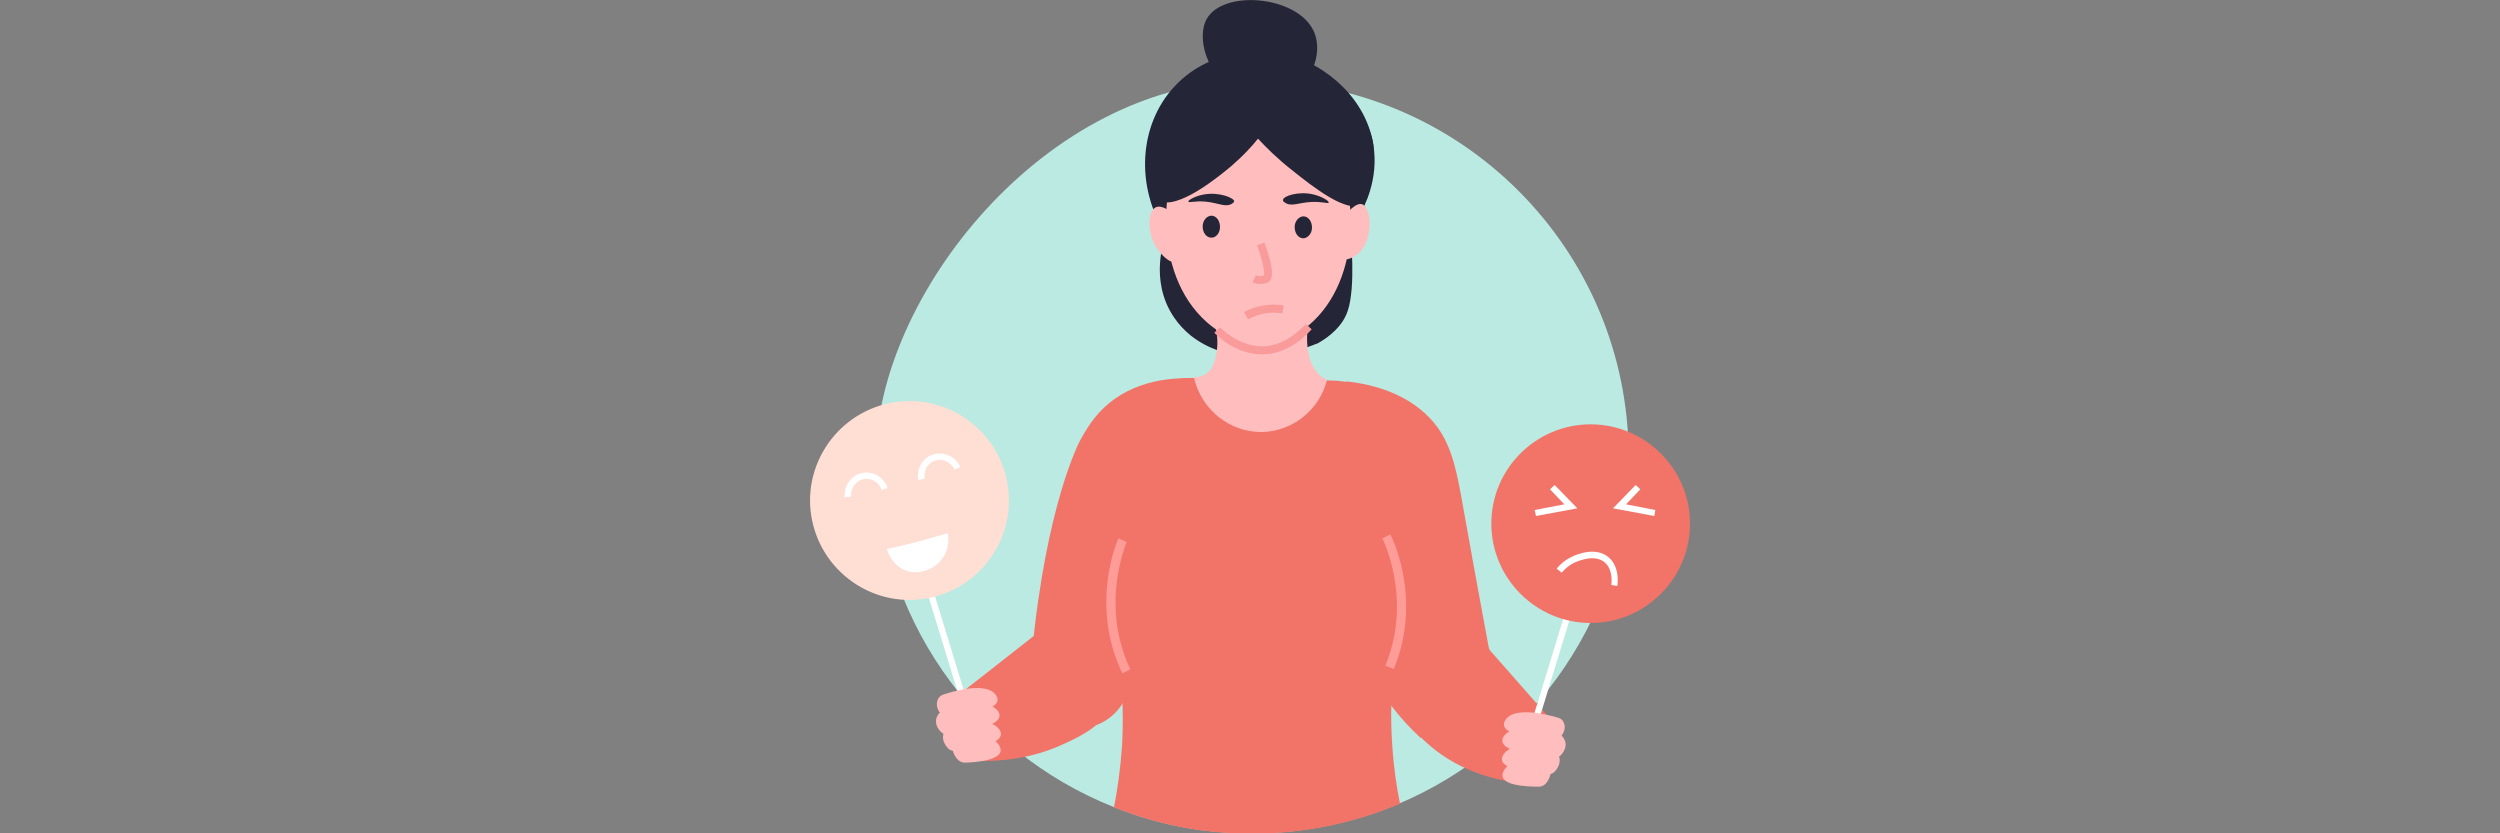 <svg viewBox="0 0 750 250" version="1.1" xmlns="http://www.w3.org/2000/svg">
  <rect x="0" y="0" width="750" height="250" fill="#808080" stroke="none"/>
  <defs>
    <style>
      .cls-1 {
        fill: #ffdfd4;
      }

      .cls-2 {
        fill: #242537;
      }

      .cls-3 {
        fill: #bbeae2;
      }

      .cls-4 {
        fill: #fff;
      }

      .cls-5 {
        fill: #ffbdbd;
      }

      .cls-6 {
        fill: #f99b9b;
      }

      .cls-7 {
        fill: #f27468;
      }

      .cls-8 {
        fill: #ff9c97;
      }
    </style>
  </defs>
  
  <g>
    <g id="Layer_2">
      <g id="Layer_1-2">
        <path d="M488.6,137.1c0,46.7-28.3,86.7-68.7,103.9-13.6,5.8-28.6,9-44.2,9s-28.7-2.8-41.6-7.9c-41.8-16.6-71.3-57.4-71.3-105s50.5-112.9,112.9-112.9,112.9,50.5,112.9,112.9h0Z" class="cls-3"></path>
        <path d="M403.9,114.4c6.2.7,16.1,2.7,23.7,9.7,7.7,7.1,9.2,15.8,11.7,30,1.7,9.7,4.6,25.4,8.8,48.2-7.3,6.4-14.6,12.7-21.9,19.1-3.1-2.9-5.8-5.8-8.1-8.8-26.6-33.5-18.4-80.1-14.2-98.2h0Z" class="cls-7"></path>
        <path d="M446.9,195c7,8,14.1,16,21.1,24-5.3,5.1-10.6,10.2-16,15.3-6.2-1.1-17.5-4.3-26.5-13.9-3.9-4.1-9.1-9.5-9-17.5,0-5.5,2.7-14.4,10.4-17,7-2.4,15.7,1.2,20,9h0Z" class="cls-7"></path>
        <path d="M361.7,113.8c-5.2-.6-17.2-1.2-27.2,5.8-5,3.5-7.9,7.8-10.5,12.6,0,0-10.2,18.8-14.5,64.6,6.5,6.9,13,13.8,19.5,20.7,1.5-.6,3.7-1.7,5.6-3.7,2.2-2.2,3.1-4.7,3.7-5.6,7.3-12.1,9.9-22.9,11.7-30.7,6.3-27.9,10.5-55.4,11.7-63.7h0Z" class="cls-7"></path>
        <path d="M311,190.1c-9.8,7.7-19.6,15.4-29.5,23.1,4.4,5,8.9,10.1,13.3,15.1,6.2,0,14.6-.8,23.4-4.7,4.9-2.2,11.1-4.9,15.7-11.5,1.7-2.4,5.6-7.9,5.1-15.4-.1-1.6-.7-10.7-7.2-14.1-6-3.1-15-.4-20.8,7.4h0Z" class="cls-7"></path>
        <path d="M420.5,184.6c-1.3,8.2-4.1,21.2-2.8,39.3.4,6.4,1.3,12.2,2.3,17.2-13.6,5.8-28.6,9-44.2,9s-28.7-2.8-41.6-7.9c1-5.1,1.9-11.3,2.4-18.3.9-15.9-1.1-27.7-1.8-32.1-2.2-14.5-3.1-36.8,3.1-70.8,1.5-1,4.8-2.7,8-4.2,3.2-1.5,4.8-2.5,7.1-3,2.5-.5,4.4-.4,5.3-.4,14,.8,28.1.2,42.1.8.2,0,1,0,2.1.2.5,0,1,.1,1.5.2,6.2.9,10.9,3.2,14.1,5.1,6,28.7,4.9,50.2,2.5,65h0Z" class="cls-7"></path>
        <rect transform="translate(-44.6 92) rotate(-17)" height="51.3" width="1.9" y="169.1" x="283.6" class="cls-4"></rect>
        <path d="M244,157.7c-4.2-15.9,5.4-32.2,21.3-36.4,15.9-4.2,32.2,5.4,36.4,21.3,4.2,15.9-5.4,32.2-21.3,36.4-15.9,4.2-32.2-5.4-36.4-21.3Z" class="cls-1"></path>
        <path d="M264.5,147c-.7-2.2-2.9-3.6-5.1-3.3-2.5.3-4.3,2.7-4.1,5.3l-1.9.2c-.3-3.6,2.2-7,5.8-7.4,3.1-.4,6.1,1.6,7.1,4.6l-1.8.6h0Z" class="cls-4"></path>
        <path d="M277.4,143.6l-1.9.4c-.6-3.2,1.1-6.4,4-7.5,3.3-1.3,7.1.3,8.6,3.6l-1.7.8c-1.1-2.4-3.9-3.6-6.2-2.6-2,.8-3.2,3.1-2.8,5.4Z" class="cls-4"></path>
        <path d="M266.1,164.7c2.9-.6,5.8-1.3,8.8-2.1,3.3-.9,6.4-1.7,9.4-2.7.2.9.7,4.3-1.4,7.4-2.3,3.4-7.1,5.4-11.3,3.8-4.1-1.6-5.4-5.8-5.5-6.4h0Z" class="cls-4"></path>
        <path d="M281.4,209.7c.3-.6.9-1.1,1.5-1.3,3-1,13.3-4.1,16,.3,2.7,4.4-9.9,6.1-14,6.6-.9.1-1.8-.2-2.4-.9-1-1-2-2.8-1.1-4.7h0Z" class="cls-5"></path>
        <path d="M281.9,213.9s14.4-5.5,17.6-.4c2.7,4.4-10.7,6.4-14.9,6.9-.9.1-1.7-.2-2.3-.8-1.2-1.2-2.5-3.4-.4-5.8h0Z" class="cls-5"></path>
        <path d="M283.8,218.7s12.9-4.9,16.1.3c2.7,4.4-9.6,5.9-13.4,6.3-.7,0-1.5-.2-2-.7-1.1-1.2-2.6-3.4-.7-5.8h0Z" class="cls-5"></path>
        <path d="M286.3,222.3s10.5-3.8,13.5,1.4c2.4,4.3-6.8,5-10.3,5.1-1,0-1.9-.5-2.5-1.3-1-1.3-1.9-3.3-.7-5.2h0Z" class="cls-5"></path>
        <rect transform="translate(133.4 588.6) rotate(-73)" height="1.9" width="51.3" y="203.1" x="438.9" class="cls-4"></rect>
        <path d="M447.4,157.1c0-16.5,13.4-29.8,29.8-29.8s29.8,13.4,29.8,29.8-13.4,29.8-29.8,29.8-29.8-13.4-29.8-29.8Z" class="cls-7"></path>
        <path d="M485.3,175.8l-1.9-.3c0-.2.7-4.5-2-6.8-3-2.5-7.7-.5-9.1.1-1.4.7-2.7,1.7-3.8,3l-1.5-1.2c1.2-1.5,2.7-2.7,4.4-3.5,1.6-.8,7.3-3.2,11.2.1,3.4,2.9,2.7,8,2.6,8.6h0Z" class="cls-4"></path>
        <polygon points="460.8 154.8 460.4 153 469.3 151.3 465 146.8 466.4 145.5 473.2 152.5 460.8 154.8" class="cls-4"></polygon>
        <polygon points="496.3 154.8 483.9 152.5 490.7 145.5 492.1 146.8 487.8 151.3 496.6 153 496.3 154.8" class="cls-4"></polygon>
        <path d="M469,216.5c-.3-.6-.9-1-1.6-1.2-3.1-.9-13.4-3.6-15.9.9-2.5,4.5,10.1,5.7,14.2,6,.9,0,1.8-.3,2.4-1,.9-1.1,1.9-2.8.9-4.7h0Z" class="cls-5"></path>
        <path d="M468.6,220.7s-14.6-4.9-17.6.4c-2.5,4.5,11,6,15.1,6.3.9,0,1.7-.3,2.2-.9,1.1-1.2,2.4-3.5.2-5.8h0Z" class="cls-5"></path>
        <path d="M466.9,225.6s-13.1-4.4-16,1c-2.5,4.5,9.9,5.5,13.6,5.7.7,0,1.4-.3,1.9-.8,1.1-1.2,2.5-3.5.5-5.9h0Z" class="cls-5"></path>
        <path d="M464.6,229.3s-10.7-3.4-13.5,2c-2.3,4.4,7,4.7,10.5,4.7,1,0,1.9-.5,2.5-1.4.9-1.3,1.8-3.4.4-5.3h0Z" class="cls-5"></path>
        <path d="M384.2,15.7c-1.5-.2-19.9-2.9-32,10.4-10.5,11.4-11.7,29.8-2.4,44.3-.4,1-5.2,13.6,2.4,24.8,6,8.9,15.6,10.7,17.4,11,2.2.4,4.6.6,7.3.6,7.9,0,14.3-2.1,18.6-3.9,5.7-3.3,7.9-6.9,8.8-9.6,2.5-7.2.9-23,.9-23,0,0,1.6-4,2.3-5.1,1.8-3.1,6.2-11.4,4.5-21.8-2.1-13.1-13.1-24-27.8-27.8h0Z" class="cls-2"></path>
        <path d="M358.6,34.4c-11.1,17.4-13.4,47.5,3.6,62.4,3,2.6,7.9,5.9,15.6,7.7,3.8-.8,9.6-2.5,14.8-6.9,16-13.4,16.2-42.4,4-59.6-1-1.4-12.7-17.5-25.2-14.8-6.4,1.4-10.2,7-12.8,11.2h0Z" class="cls-5"></path>
        <path d="M388.4,68.1c0,1.8,1,3.3,2.5,3.4,1.4,0,2.7-1.4,2.7-3.2s-1-3.3-2.5-3.4c-1.4,0-2.7,1.4-2.7,3.2h0Z" class="cls-2"></path>
        <path d="M360.8,67.9c0,1.8,1,3.3,2.5,3.4s2.7-1.4,2.7-3.2-1-3.3-2.5-3.4c-1.4,0-2.7,1.4-2.7,3.2Z" class="cls-2"></path>
        <path d="M370.3,60.5c0-1.2-4.6-2.9-8.9-2.2-2.6.4-5,1.7-4.9,2.2.1.4,2-.3,5.3,0,3.8.4,5.9,1.8,7.8.6.3-.2.6-.4.6-.7h0Z" class="cls-2"></path>
        <path d="M384.9,60c0-1.2,4.7-2.7,9-1.7,2.6.6,4.9,2,4.7,2.5-.1.4-2-.4-5.3-.2-3.8.2-5.9,1.5-7.8.2-.3-.2-.6-.4-.6-.7h0Z" class="cls-2"></path>
        <path d="M358.2,113.3c2.2,9.7,10.9,16.5,20.5,16.3,9.1-.2,17.1-6.6,19.4-15.6-.7-.3-1.2-.7-1.8-1.1-6-5-3.9-16-3.5-17.9-9.6.2-19.2.4-28.8.6,1.6,4.8,1.3,8.5.9,10.5-.7,4-2.1,5.3-2.5,5.6-1.5,1.3-3.4,1.5-4.3,1.5h0Z" class="cls-5"></path>
        <path d="M378.6,106.3h0c-8.3,0-14.1-6.2-14.3-6.5l1.7-1.6s5.4,5.7,12.6,5.7h0c4.6,0,9-2.3,13.2-6.7l1.7,1.6c-4.6,5-9.6,7.5-14.9,7.5h0,0Z" class="cls-6"></path>
        <path d="M347.4,60.1c5.6,3.4,18.8-7.6,21.9-10.2,3.5-3,6.2-5.9,8.1-8.3,2.3,2.5,5.8,6,10.4,9.6,6,4.8,16.4,13,20.9,10.1,1.5-.9,1.9-3.1,2.8-7.4,0,0,1.1-5.5.5-10.4-1.1-9.2-13.1-26.5-31.9-27.4-11.5-.6-22.8,5-29.2,14.1-7.6,10.7-8.9,26.8-3.5,30h0Z" class="cls-2"></path>
        <path d="M390.1,25.9c4.5-4.2,6.5-11.5,3.9-16.8-5.1-10.4-27-12.3-32-3.4-3.1,5.6,0,16.6,8.3,21.6,6.4,3.8,14.5,3.5,19.8-1.5h0Z" class="cls-2"></path>
        <path d="M402.7,65.9c1.3-2.2,4.2-5.3,6-4.6,2.7,1,3.5,10.6-1.2,14.7-.2.2-2.9,2.5-4.8,1.6-2.4-1.2-2.6-7.4,0-11.7h0Z" class="cls-5"></path>
        <path d="M346.7,73.9c1.3,2.2,4.2,5.3,6,4.6,2.7-1,3.5-10.6-1.2-14.7-.2-.2-2.9-2.5-4.8-1.6-2.4,1.2-2.6,7.4,0,11.7Z" class="cls-5"></path>
        <path d="M378,85.2c.6,0,1.4-.1,2.2-.4,2.1-.8,1.8-4.8-.9-12l-2.2.8c1.5,3.9,2.4,8,2.1,9-1.4.5-2.4,0-2.4,0l-1.1,2.1s1,.5,2.3.5h0Z" class="cls-6"></path>
        <path d="M374.4,95.8c1.5-.8,3.1-1.4,4.7-1.7,1.9-.4,3.7-.4,5.6-.1l.4-2.4c-2.1-.3-4.3-.3-6.5.1-1.9.4-3.7,1-5.4,1.9l1.2,2.2h0Z" class="cls-6"></path>
        <path d="M336.7,202c-9.9-20.7-1.5-39.7-1.2-40.5l2.5,1.1c0,.2-8.2,18.6,1.1,38.2l-2.4,1.2h0Z" class="cls-8"></path>
        <path d="M418.1,200.7l-2.5-1c8.3-20-.8-38-.9-38.2l2.4-1.2c.4.8,9.8,19.3,1,40.5h0,0Z" class="cls-8"></path>
      </g>
    </g>
  </g>
</svg>